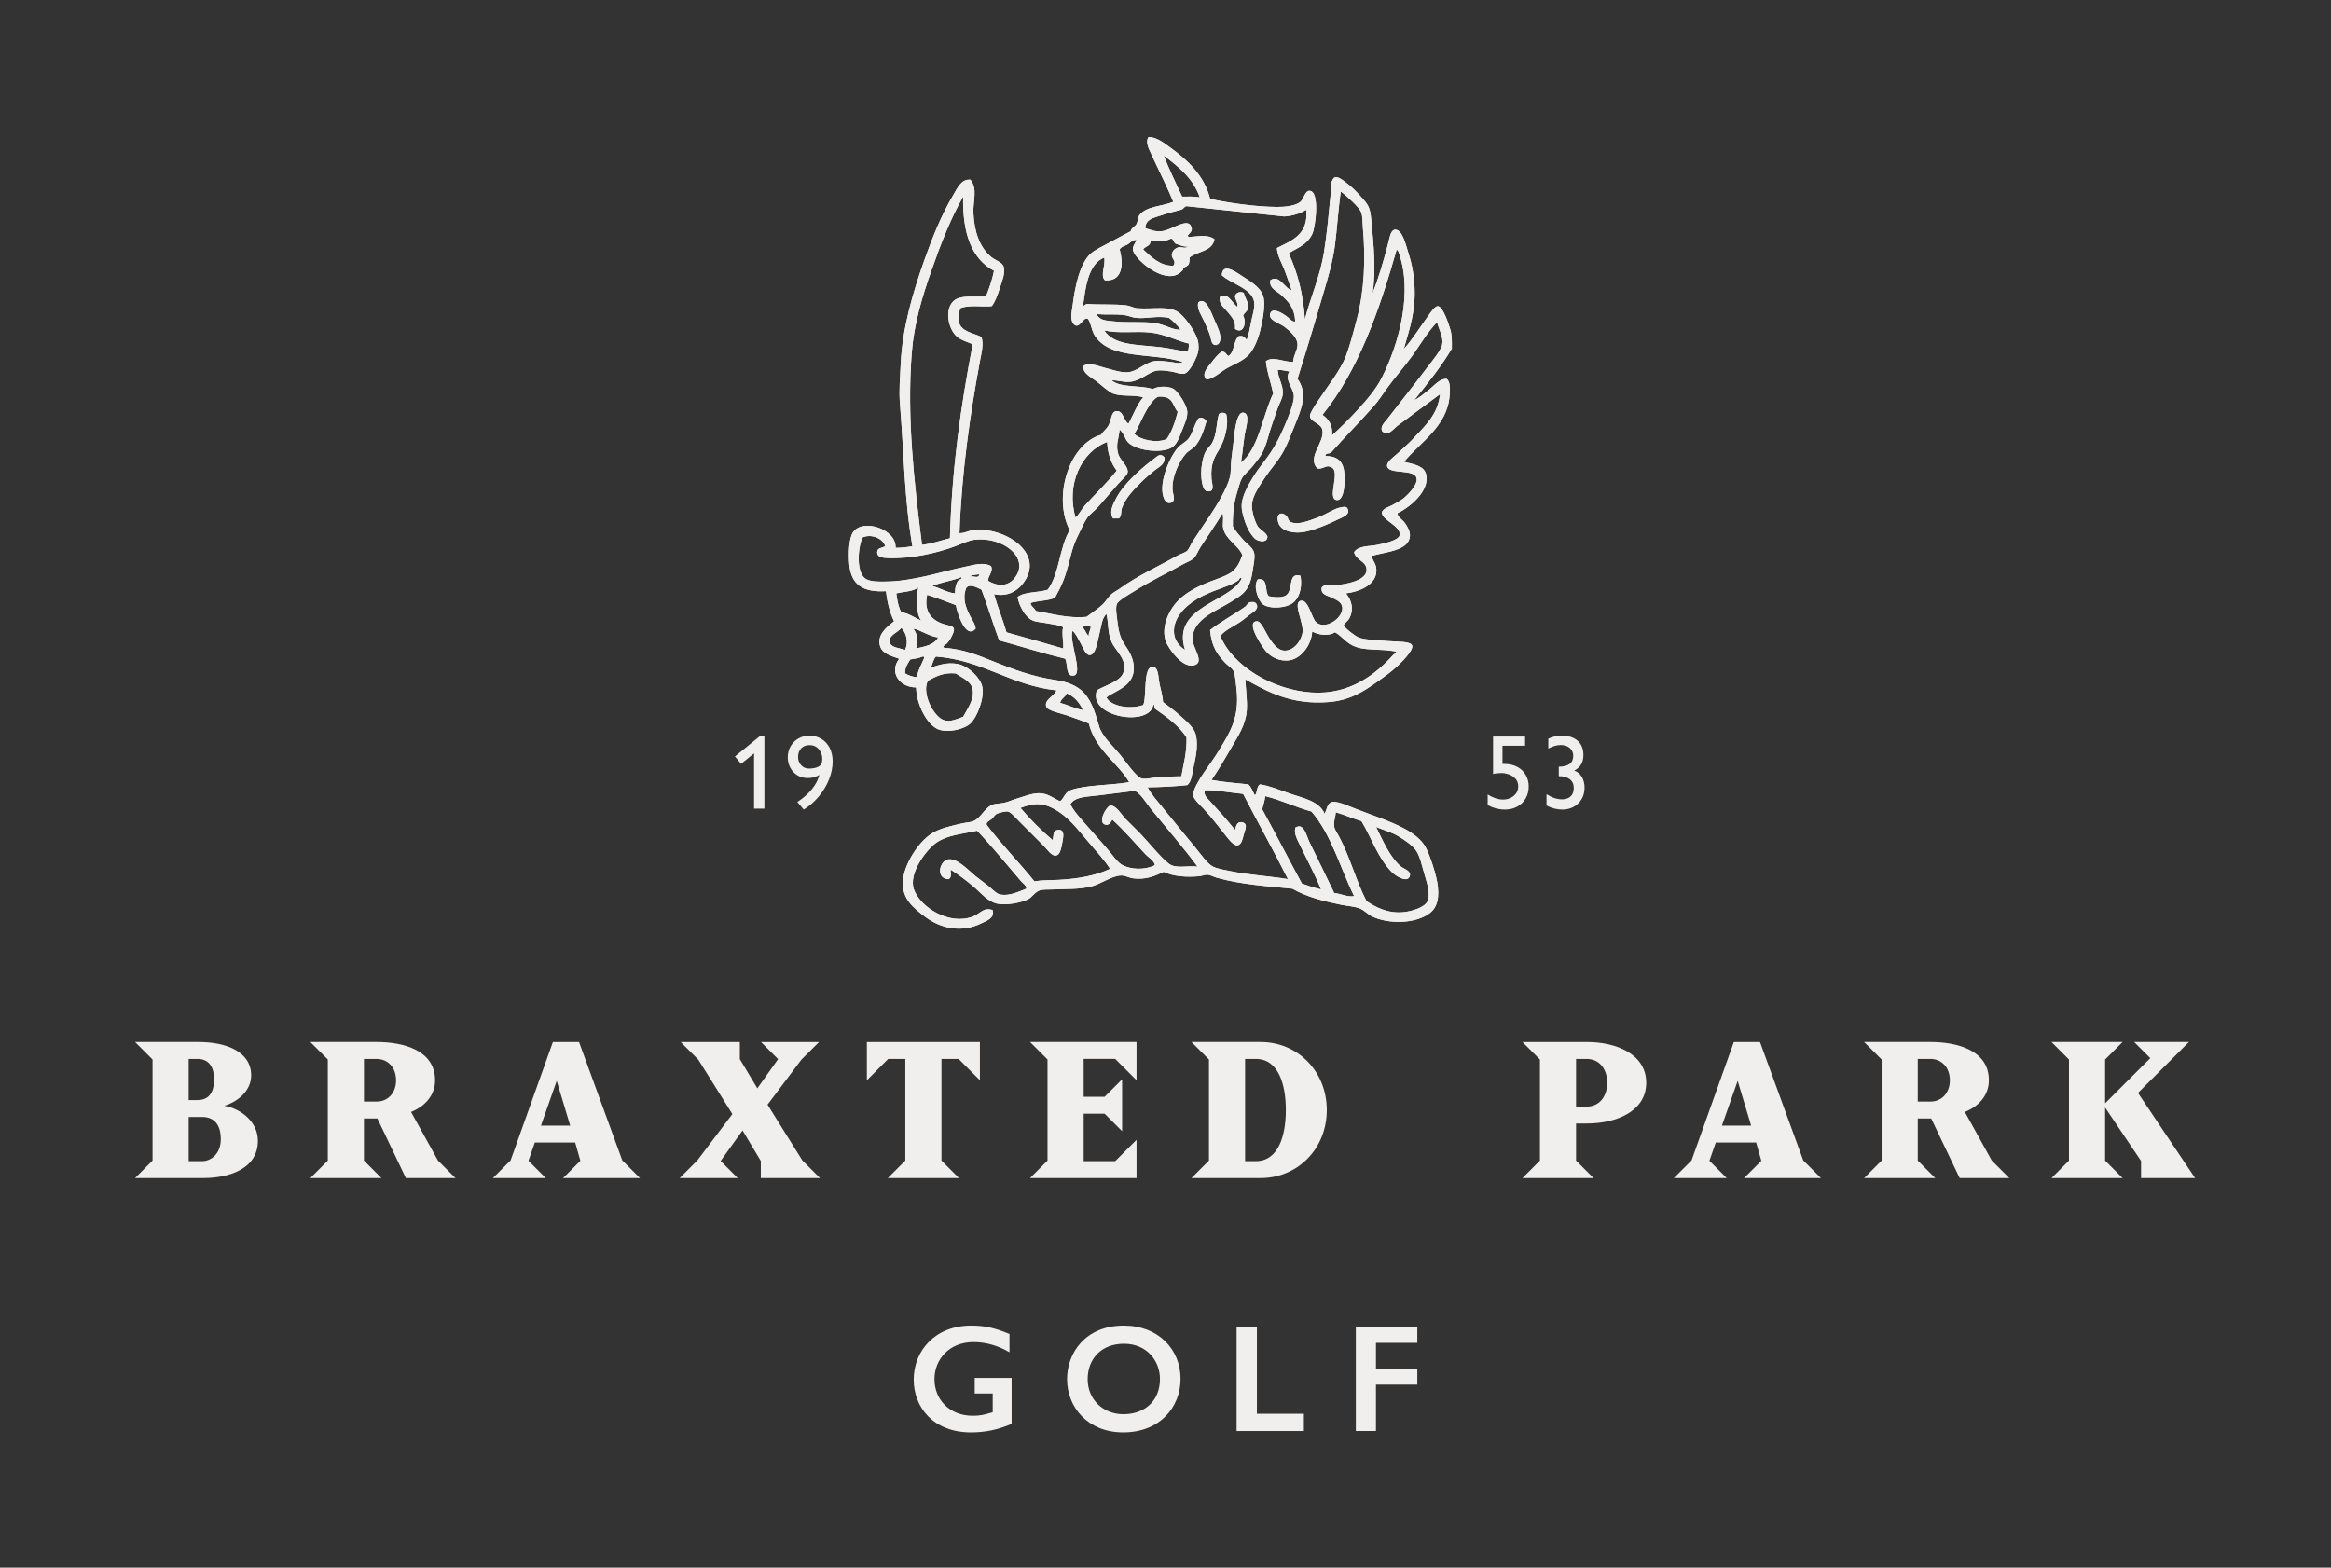 <?xml version="1.0" encoding="UTF-8"?>
<svg xmlns="http://www.w3.org/2000/svg" version="1.1" viewBox="0 0 218.329 146.857">
  <rect x="0" y="0" width="218.329" height="146.857" fill="#333333" stroke="none"/>
  <defs>
    <style>
      .cls-1 {
        fill-rule: evenodd;
      }

      .cls-1, .cls-2 {
        fill: #f1efed;
      }
    </style>
  </defs>
  <!-- Generator: Adobe Illustrator 28.7.7, SVG Export Plug-In . SVG Version: 1.2.0 Build 194)  -->
  <g>
    <g id="Layer_1">
      <g id="Layer_1-2" data-name="Layer_1">
        <g>
          <g>
            <path class="cls-2" d="M94.552,126.684c-1.086-.643-2.242-.957-3.372-.957-2.286,0-3.657,1.643-3.657,3.471,0,1.929,1.429,3.43,3.586,3.43.656,0,1.014-.072,1.872-.329v-1.758h-1.686v-1.457h3.457v4.301c-1.314.572-2.529.8-3.8.8-3.544,0-5.372-2.358-5.372-4.944,0-2.7,2.001-5.058,5.386-5.058,1.214,0,2.144.186,3.586.786v1.715Z"/>
            <path class="cls-2" d="M110.575,129.17c0,2.658-1.943,5.015-5.372,5.015-3.286,0-5.258-2.329-5.258-4.986,0-2.471,1.729-5.015,5.315-5.015,3.214,0,5.315,2.215,5.315,4.986h0ZM101.873,129.198c0,1.943,1.485,3.286,3.343,3.286,1.914,0,3.429-1.157,3.429-3.315,0-1.614-1.171-3.286-3.372-3.286-2.129,0-3.4,1.429-3.4,3.315h0Z"/>
            <path class="cls-2" d="M117.725,124.313v8.129h4.401v1.615h-6.301v-9.744h1.901,0Z"/>
            <path class="cls-2" d="M132.749,124.313v1.485h-3.872v2.429h3.872v1.485h-3.872v4.344h-1.887v-9.744h5.759Z"/>
          </g>
          <g>
            <path class="cls-1" d="M135.98,32.666c-1.036,1.74-2.286,3.266-3.51,4.818.482-.222.955-.645,1.445-1.032.453-.357.882-.954,1.583-.964.372.303.319,1.005.275,1.583-.219,2.886-2.808,4.398-4.267,6.194.893.224,1.87.359,2.065,1.17.387,1.609-1.656,3.169-2.684,3.648.02.365.455.573.688.895.243.334.509.79.482,1.239-.083,1.378-2.243,1.475-3.579,1.858.07.519.556.789.413,1.652-.183,1.104-1.592,1.718-2.822,1.858.533.665.783,1.518.275,2.409-.06.105-.483.491-.482.551.003.264,1.113,1.065,1.376,1.17.561.225,1.683.249,2.822.344.9.075,2.056,0,2.202.413.163.458-1.099,1.67-1.376,1.927-.672.623-1.294,1.041-1.858,1.445-1.346.964-2.631,1.775-4.611,1.927-3.492.269-5.697-.975-7.777-2.134.033.839.202,1.998.138,2.891-.099,1.386-.825,2.435-1.445,3.51-.632,1.096-1.238,2.123-1.858,3.028,1.076.208,2.284.285,3.441.413.295.255.422.679.619,1.032.248-.257.151-.859.482-1.032.879.133,1.775.506,2.684.826,1.343.473,2.823.706,3.373,1.927.229-.47.232-.983.688-1.101.499-.129,1.776.483,2.34.688.803.292,1.612.596,2.202.826,1.392.541,3.431,1.328,4.199,2.684.408.722,1.064,2.696,1.17,3.717.148,1.44-.22,2.208-1.033,2.684-1.439.844-3.674.793-5.093.138-.417-.192-.748-.584-1.17-.757-.506-.207-1.164-.228-1.721-.344-1.642-.341-3.226-.72-4.611-1.514-2.461-.249-4.865-.402-7.089-1.032-.27-.076-.59-.256-.826-.275-.269-.022-.534.112-.826.138-1.136.101-2.387.037-3.304-.413-.899.424-1.704.744-2.822.619-.405-.045-.779-.282-1.17-.275-.853.014-1.939.817-2.822,1.032-1.138.277-2.322.216-3.579.275-.384.018-.872-.01-1.17.069-.461.123-.774.655-1.101.826-.715.373-2.232.634-3.028.413-.882-.245-1.493-1.047-2.134-1.583-.68-.569-1.273-1.031-2.134-1.583-.043.23.174.726-.207.895-1.253-.061-.815-1.769,0-1.858.847-.093,1.755.924,2.547,1.583.306.254.775.574,1.17.895.446.362.772.757,1.17.826.836.145,1.687-.275,2.409-.551.021-.306-.309-.487-.482-.688-1.3-1.516-2.72-3.264-4.13-4.749-1.351.308-2.743.393-3.785,1.101-.911.619-2.682,2.858-2.134,4.405.579,1.633,3.255,3.387,5.506,2.547.718-.268.967-.9,1.858-.619.257.763-.613,1.031-1.032,1.239-1.855.923-3.81.505-5.3-.619-1.089-.822-2.165-1.701-2.065-3.304.101-1.614,1.45-3.676,2.684-4.474.78-.504,1.877-.73,2.891-.964.334-.077.751-.084,1.032-.207.726-.316.975-1.15,1.721-1.514.279-.136.764-.117,1.17-.207.38-.083.703-.246,1.032-.344.699-.208,1.526-.547,2.202-.551.813-.004,1.343.458,1.996.757.377-.294.445-.838.964-1.032,1.358-.509,3.853-.463,5.506-.757-1.041-1.781-3.185-3.055-3.785-5.506-.445-.182-1.218-.473-2.065-.757-.592-.199-1.818-.435-1.927-.826-.19-.678.783-.961.963-1.514-4.34-.478-6.824-2.811-11.287-3.166-.259.246-.305.705-.482,1.032.657-.192,1.445-.521,2.478-.344,1.082.185,2.187,1.355,2.34,2.134.226,1.148-.523,2.904-1.101,3.441-.619.576-2.158.908-3.028.551-1.042-.428-2.023-2.288-2.065-3.923-1.51.009-2.579-1.388-1.583-2.684-.773-.269-1.571-.474-1.789-1.17-.331-1.052.6-1.795,1.308-2.34-.393-.8-.64-1.746-.757-2.822-2.139.119-3.277-.579-3.441-2.547-.081-.978-.038-2.383.344-2.959.905-1.367,4.1-.296,3.992,1.445.583.009,1.076-.072,1.583-.138-.76-4.292-.797-8.795-1.17-13.352-.104-1.277.012-2.436.069-3.717.148-3.36,1.145-6.716,2.202-9.704.785-2.218,1.622-4.297,2.753-6.194.362-.607.738-1.48,1.583-1.376.693.885.216,1.965.275,3.166.081,1.632.537,3.118,1.652,4.061.391.331,1.014.476,1.17.895.207.557-.17,1.456-.344,1.996-.205.636-.423,1.281-.757,1.721-.844.105-2.196-.152-2.96.207-.133.417-.209.891-.138,1.239.197.958,1.377,1.067,2.134,1.445.215.709-.009,1.507-.138,2.202-.912,4.916-1.725,10.421-1.927,16.174.42.027.826-.219,1.239-.275,2.868-.39,6.946,2.123,4.68,5.024-.516.661-1.421,1.242-2.684.964.345,1.238.817,2.349,1.17,3.579,1.771.501,3.552.991,5.3,1.514.087-.53-.157-1.35,0-1.996-.42-.239-.902-.244-1.376-.344-.465-.098-1.054-.119-1.445-.275-.721-.287-1.274-1.339-1.445-2.202.646-.525,1.943-.398,2.822-.688,1.101-1.446,1.096-3.997,2.065-5.575-1.601-3.123-.069-8.107,2.959-8.947.133-.297.458-.469.688-.895.277-.512.228-1.235.688-1.308.691-.109.677.87,1.17,1.17.456-.829.787-1.783,1.377-2.478-.982-.26-1.977-.029-2.822-.344-.411-.153-1.163-.853-1.583-1.17-.495-.374-1.349-.773-1.17-1.445.636-.319,1.341.048,1.996.206.673.163,1.439.463,2.134.413.861-.062,1.497-.823,2.409-1.032.414-.095,1.106.009,1.652.069.327.036.733.196,1.101,0-2.94-.926-6.758-.154-8.259-2.478-.307-.476-.416-1.468-.688-1.583-.376-.158-.755,1.01-1.239.551-.439-.426-.211-1.196-.138-1.79.204-1.654.644-3.868,1.652-4.818.442-.416,1.296-.784,1.858-1.101.653-.368,1.286-.678,1.927-1.032.061-.324.404-.412.551-.688.133-.251.08-.573.275-.826.648-.841,2.079-.795,3.166-1.239-.614-1.484-1.368-2.952-2.065-4.474-.212-.463-.565-1.07-.275-1.583.755-.051,1.523.588,2.134,1.032,1.557,1.133,3.12,2.585,3.648,4.749,1.662.372,4.276.746,6.263.757.778.004,1.727-.093,2.202-.482.306-.25.419-1.02.826-1.032,1.024-.031.586,3.444.275,4.061-.527,1.046-1.362,1.254-2.203,1.79.805,1.765,1.367,3.772,1.514,6.194.487-1.94,1.432-4.033,1.79-6.263.276-1.726.444-3.555.619-5.368.052-.533-.087-1.224.344-1.652.366-.133.742.199,1.033.413.667.492,1.043.893,1.652,1.583.658.745.697,1.008.826,2.409.173,1.881.422,4.396.069,6.47.542-1.408.989-2.862,1.445-4.611.139-.532.241-1.306.619-1.376.727-.135,1.069,1.465,1.308,2.202.309.955.47,1.795.551,2.891.183,2.483-.493,4.294-.963,5.988-.013.056-.069.069-.069.138.822-.892,1.515-2.026,2.34-3.166.225-.312.604-.902.895-.895.471.012,1.017,1.69,1.17,2.202.149.498.148,1.056.138,1.789v-.005ZM110.721,18.419c.57.003,1.177-.029,1.652.069-.621-1.81-2.002-2.861-3.372-3.923.512,1.346,1.137,2.58,1.721,3.854h0ZM125.037,22.962c-.201,1.51-.623,2.935-1.032,4.336-.815,2.787-1.605,5.428-2.478,8.19,1.024,1.425.332,2.882-.275,4.405-.363.909-.729,1.867-1.17,2.615-.438.744-1.084,1.444-1.583,2.202-.537.817-1.175,1.69-1.239,2.547-.042.565.253,1.586.551,2.065.167.269.961.685.895,1.032-.098.514-.758.353-1.032.206-.289-.154-.629-.721-.688-.826-.253-.446-.717-1.647-.688-2.409.031-.847.586-1.845,1.101-2.684.485-.79,1.117-1.508,1.583-2.202.457-.682.949-1.615,1.308-2.478.294-.709.933-2.154.895-2.891-.038-.731-.924-1.504-.413-2.271-.376-.037-.661-.165-1.101-.138.059.85.517,1.39.482,2.202-.02.454-.307.894-.482,1.376-.167.461-.332.96-.482,1.376-.345.957-.548,2.045-.964,2.822-.215.402-.602.869-.895,1.239-.33.417-.795.73-1.032,1.17-.166.309-.287.828-.413,1.239-.324,1.055-.433,2.026-.413,3.235.325.526.598.823.963,1.239.345.393.916.729,1.033,1.239.099.433-.054,1.078-.138,1.652-.278,1.898-.856,2.208-2.202,3.028-1.263.77-3.286,1.513-3.441,3.235-.083.913,1.256,2.336.138,2.615-1.15.287-2.437-1.712-2.615-2.202-.479-1.321.23-2.762.826-3.51.925-1.161,2.422-1.82,3.854-2.34,1.452-.527,1.934-.77,2.478-2.271-.388-.937-1.527-1.416-1.789-2.478-.112-.452.067-.863-.069-1.445-.72,1.19-1.373,2.098-2.065,3.166-.233.36-.382.838-.688,1.101-.208.179-.593.314-.895.482-1.682.936-3.033,1.548-4.612,2.547-.519.328-1.532.873-1.652,1.239-.134.41.012,1.144.069,1.652.116,1.047.324,1.587.688,2.134.433.649.946,1.449.826,2.478-.132,1.139-1.153,1.64-1.927,2.065-.209.115-.469.219-.619.413.493.864,2.312,1.097,3.441.688.357-.667-.047-3.624.895-3.579.55.026.514.984.619,1.514.145.731.306,1.158.344,1.79.528.385,1.112.823,1.721,1.376.535.486,1.241,1.064,1.377,1.79.211,1.129-.1,2.22-.275,3.097-.106.53-.171,1.197-.551,1.514-1.183.125-2.425.191-3.717.206.338.662.883,1.242,1.377,1.858,1.049,1.309,1.984,2.434,3.097,3.785.474.576,1.115,1.515,1.652,1.789.388.199,1.057.304,1.583.413,1.807.373,3.578.456,5.437.757-1.357-2.704-2.818-5.303-4.199-7.984-1.151-.113-2.519-.369-3.579-.344-.167.441.237.764.482,1.032.818.899,1.617,1.781,2.34,2.684.096-.404.228-.87.757-.688.419.145.221.576.069,1.101-.138.475-.21.991-.619,1.032-.393.04-.937-.744-1.17-1.032-.778-.963-1.17-1.52-1.996-2.409-.297-.319-.93-.893-.963-1.239-.052-.53.719-1.706.963-2.065.495-.726.996-1.393,1.445-2.134,1.036-1.707,1.959-3.096,1.652-5.781-.066-.577-.112-1.287-.275-1.652-.14-.311-.531-.518-.757-.757-.823-.871-1.287-1.526-1.445-3.097.966-.768,2.236-1.44,3.303-2.202.129-.092.233-.377.482-.413.316-.045.548.006.619.344.084.399-.541.709-.688.826-.358.284-.659.531-.895.688-.738.493-1.392.739-1.858,1.308,1.136,2.801,4.873,5.054,8.534,5.3,3.659.245,6.094-1.783,7.708-3.579-.004.004.407-.173.137-.275-1.442-.272-2.915-.011-3.992-.551-.703-.353-1.041-.908-1.652-1.239-.601.395-1.555.251-2.133-.069-.083,1.343-1.084,2.511-2.065,2.684-.993.175-1.743-.315-2.134-.688-.388-.372-2.13-2.949-.963-2.959.383-.003.822,1.088,1.101,1.514.299.457.777,1.205,1.445,1.239.932.048,1.664-1.026,1.721-1.79.07-.955-1.028-2.873-.069-2.891.599-.011.955,1.658,1.308,1.996.854.818,2.589-.374,2.478-1.376-.057-.513-.58-.697-.964-.895-.406-.209-1.095-.269-.963-.964.283-.351.787-.173,1.239-.207,1.128-.085,2.965-.456,2.96-1.445-.005-.823-.987-.858-1.17-1.652.443-.639,1.43-.52,2.202-.688.541-.118,1.96-.396,2.065-.895.18-.855-1.716-1.444-1.652-2.134.032-.353.689-.539.963-.688.359-.195.857-.479,1.033-.619.348-.278,1.402-1.288,1.239-1.927-.224-.878-2.614-.3-2.753-1.101-.074-.426.732-.952,1.101-1.308.484-.466.906-.809,1.239-1.17,1.177-1.275,2.413-2.333,2.615-4.267-1.275.932-2.704,2.003-3.992,2.96-.351.261-.901,1.072-1.445.482-.171-.44.246-.797.482-1.101,1.284-1.658,2.519-3.202,3.785-4.887.372-.495,1.284-1.565,1.376-2.134.116-.715-.309-1.355-.482-2.065-.923.942-1.567,2.095-2.34,3.166-.764,1.058-1.653,2.037-2.409,3.097-.397.556-.73,1.085-1.17,1.583-1.32,1.495-2.692,2.866-3.992,4.336-.119.179-.568.028-.551.344,1.151.045,1.685.464,1.79,1.721.061.727-.02,2.555-.757,2.409-.921-.182.494-2.811-.551-3.097-.409-.223-.71.252-1.239.138-.995-1.044.686-2.418.482-3.579-.118-.67-1.1-.736-1.17-1.308-.031-.252.4-.901.757-1.445.911-1.389,2.107-2.858,2.615-4.198.367-.969.699-2.239,1.032-3.51.685-2.61.822-5.569.551-8.534-.038-.412-.02-1.029-.138-1.376-.173-.512-1.413-1.601-1.927-1.996-.248,1.671-.344,3.472-.551,5.024h0ZM87.252,25.302c-.867,2.471-1.642,4.997-1.858,7.777-.468,6.009.227,12.107.964,17.964.973-.106,1.746-.41,2.615-.619.18-6.588,1.037-12.498,2.134-18.17-.466-.215-1.062-.368-1.445-.688-.897-.751-1.189-2.617-.344-3.373.64-.572,1.781-.351,3.028-.413.3-.755.58-1.531.757-2.409-2.144-1.137-2.963-3.599-2.891-6.951-1.136,1.989-2.05,4.29-2.959,6.883h0ZM111.135,19.314c-.25.048-.288.309-.551.344-.595.145-1.292.337-1.927.551-.596.2-1.389.337-1.377,1.17.447.122.862.362,1.583.275.93-.112,2.536-1.435,2.753-.275.089.476-.588.614-.275.826.901-.059,1.802-.267,2.409.207-.193,1.161-1.6,1.108-2.34,1.721.021.251-.011.448-.069.619-.134.209-.351.237-.482.344-.067.055-.012.151-.069.206-.222.217-.345.364-.688.482-1.542.527-3.958-1.669-3.992-2.409-.016-.352.229-.592.344-.895-.374-.049-.589.274-.826.413-.265.155-.608.186-.757.482.371,1.381.286,3.001-1.376,2.891-.478-.487.078-1.333-.069-2.134-1.543.614-1.77,2.91-1.996,4.611.054-.152.241-.172.344-.275,1.186.111,2.466-.002,3.717.138.334.037.695.25,1.032.275,1.54.114,3.076-.298,3.992.482.668.569,1.606,1.938,1.721,2.753.025.175.041.474,0,.757-.081.561-.8,2.018-1.308,2.134-.365.083-.875-.162-1.239-.207-.422-.052-.915-.156-1.377-.069-.718.135-1.466.92-2.409,1.032-.64.076-1.048-.128-1.79-.138.823.737,2.688.433,3.854.826.459-.28,1.355-.286,1.858-.069.516.222,1.326,1.594,1.376,2.134.054.571-.259,1.218-.482,1.79-.221.566-.423,1.17-.826,1.514-.843.719-3.377.439-4.199-.344-.334-.319-.371-.842-.826-1.239-.087.925-.389,1.41-.138,2.271.182.625.939,1.132.895,1.721-.02.274-.569.736-.895,1.101-.763.854-1.167,1.356-1.858,2.134-.339.381-.798.71-1.032,1.032-.284.391-.555,1.053-.826,1.583-.534,1.046-.673,1.803-.964,2.891-.325,1.217-.635,1.944-1.239,3.028-.626.292-1.568.267-2.271.482-.081.221.371.499.482.757,1.53.26,2.994.713,4.749.551.57-.438,1.066-.748,1.514-1.17.296-.279.49-.676.826-.963.223-.191.558-.356.826-.551,1.602-1.165,3.597-2.061,5.3-3.028.323-.183.768-.297.963-.482.158-.149.323-.578.482-.826.545-.853,1.121-1.685,1.652-2.478.626-.935,1.6-2.53,1.858-3.579.131-.531.072-1.097.138-1.652.063-.53.134-1.097.206-1.652.066-.506.212-2.806.895-2.753.747.058.221,1.562.138,2.134-.141.972-.224,1.98-.344,2.547,1.65-1.241,2.013-4.365,3.028-6.47-.213-1.026-.567-1.911-.688-3.028.648-.499,1.713.095,2.547.069.073-.769.461-1.129.413-1.721-.047-.585-.727-1.202-1.239-1.583-.468-.348-1.532-.599-1.308-1.239.218-.621,1.162.02,1.445.207.34.224.595.619.895.551-.068-1.288-.623-1.839-1.308-2.478-.381-.355-1.145-.61-1.033-1.376.849-.637,1.396.859,1.996.895-.239-.674-.44-1.294-.688-1.927-.241-.615-.626-1.24-.688-1.996,1.4-.711,2.969-1.253,2.753-3.579-.633.351-1.242.564-2.065.619l-9.154-.964h.004ZM110.102,22.824c-.174-.124-.174-.423-.413-.482-.523.299-1.197.252-1.927.207.026.531-.509.501-.688.826.733.672,1.589,1.57,2.822,1.514.333-.437-.176-.631-.138-1.032.034-.354.297-.597.619-.688.274-.077.632.166.895-.069-.511.029-.794-.169-1.17-.275h0ZM123.867,38.861c.547.393.972.91.895,1.927.782-.717,1.631-1.546,2.478-2.478.784-.864,1.638-1.837,2.203-2.96,1.555-3.092,2.973-7.999,1.514-11.838-.042-.004-.081-.01-.069-.069-.004-.042-.01-.081-.069-.069-1.66,5.819-3.606,11.352-6.951,15.486h0ZM104.458,30.12c1.07.121,2.503-.013,3.648.138,1.054.138,1.707.689,2.478.619-.328-.407-.677-.791-1.101-1.101-1.103-.226-2.105.106-3.097,0-.385-.041-.776-.235-1.17-.275-.769-.079-1.563-.005-2.409-.069-.042.004-.081.01-.069.069.357.559.855.521,1.721.619h-.001ZM108.725,32.529c.936.11,1.803.349,2.547.413.034-.241.103-.448.069-.757-1.089-.241-2.193-.878-3.579-1.032-1.379-.153-3.045.119-4.336-.207.876,1.431,3.147,1.329,5.3,1.583h0ZM109.345,37.278c-.291-.129-.803-.172-.964-.069-.929.597-1.649,2.684-2.134,3.441.587.572,2.085.899,3.028.482.495-.698.787-1.599,1.033-2.547-.394-.498-.426-1.069-.964-1.308h0ZM100.742,48.496c.362-.352.558-.8.895-1.17.998-1.098,2.046-2.097,2.959-3.235-.51-.683-.851-1.535-.895-2.684-2.394.871-3.885,3.984-2.959,7.089ZM80.782,50.354c-.46,1.027-.576,3.289.275,3.854.464.308,1.283.276,1.79.275,2.671-.006,5.296-.931,7.502-1.377.813-.164,1.748-.495,2.478-.069.23.521-.283.852-.275,1.376,1.011.592,1.938.494,2.547-.344,1.337-1.84-1.17-3.803-3.785-3.51-.616.069-1.247.392-1.858.619-1.729.643-4.113,1.186-6.332,1.101-.517-.02-.983-.114-.964-.551.018-.411.413-.384.757-.551-.194-.721-1.287-1.21-2.134-.826v.003ZM90.831,54.002c.432-.065.827.241.895-.206-.313.054-.696.038-.895.206ZM89.729,54.415c.079-.116.538-.24.275-.344-.818.352-1.88.46-2.684.826.721.179,1.492.659,2.134.688-.015-.456.073-.873.275-1.17ZM116.021,54.346c-.418.304-.9.492-1.445.688-.666.239-1.333.493-1.996.826-1.27.637-2.484,1.719-2.615,3.028-.103,1.027.516,1.688,1.032,1.996-1.311-4.088,4.185-4.425,5.3-6.676-.13-.251-.25.119-.275.138h0ZM90.487,55.103c-.381,1.024.019,1.888.344,2.547.211.427.516.801.551,1.239-.91,1.059-1.698-1.383-1.858-2.202-.886-.33-1.751-.68-2.684-.964-.324,1.516.366,2.305,1.376,2.684.732.275,1.395.143,1.032.964-.191.432-.292.611-.551.895-.111.121-.524.289-.275.413,1.943.162,3.224.73,4.68,1.308,1.829.726,3.572,1.394,5.781,1.721,1.054.156,2.006.523,2.615,1.17.872.926,1.131,2.16,1.514,3.373.002.007.05.097.069.138.37.787,1.161,1.503,1.858,2.34.374.449,1.47,2.072,1.996,2.202.417.103,1.11-.111,1.652-.138.772-.039,1.469-.058,2.065-.069.201-1.176.524-2.229.482-3.648-.744-1.137-1.855-1.908-2.96-2.684-.063-.121-.024-.343-.138-.413-.286,2.191-6.194,1.202-5.3-1.308.754-.466,2.191-.814,2.478-1.652.421-1.23-.727-2.017-1.101-2.891-.391-.913-.252-1.688-.482-2.615-.455.436-.471,1.158-.688,1.996-.143.551-.316,1.872-.895,1.858-.367-.009-.637-.762-.826-1.101-.283-.507-.437-.865-.757-1.17-.398.882,1.065,4.107.069,4.198-.742.068-.502-1.017-.757-1.583-2.126-.512-4.122-1.154-6.194-1.721-.578-1.556-1.062-3.205-1.652-4.749-.317-.151-1.143-.627-1.445-.138h.001ZM83.948,55.585c.087.67.204,1.31.482,1.79.581.016,1.269.52,1.858.757-.54-.67-.432-2.305-.275-3.097-.491.381-1.352.392-2.065.551h0ZM101.43,58.82c.235.201.288.584.551.757-.079-.354.373-.835.069-.963-.081.194-.628-.077-.619.206h0ZM83.329,60.128c.077.536.833.552,1.445.757.341-.757.118-1.584-.344-2.065-.361.461-1.193.67-1.101,1.308ZM85.806,60.747c.85-.182,1.714-.35,2.065-1.032-.899-.111-1.666-.719-2.34-.826.421.486.408,1.065.275,1.858ZM86.563,61.642c-.008-.084-.021-.163-.138-.138-.333.149-.751.213-1.17.275-.212.385-.505.688-.482,1.308.316.166.642.322,1.101.344.131-.694.447-1.205.688-1.789h0ZM91.106,64.601c-.137-.812-.999-1.091-1.583-1.514-1.212-.11-1.896.307-2.615.688-.624,1.183.585,3.482,1.583,3.717.563.132,1.087-.107,1.721-.344.377-.717,1.055-1.593.895-2.546h0ZM99.916,64.945c-.132.373-.53.48-.619.895.735.206,1.353.528,2.134.688-.318-.714-.792-1.272-1.514-1.583h0ZM107.83,75.82c-.382-.467-1.17-1.785-1.652-1.721-.91.122-2.125.256-3.304.413-.987.131-2.195.098-2.615.826.242.519.673,1.019,1.101,1.514.835.966,1.648,1.842,2.478,2.822.431.509.855,1.145,1.308,1.376.811.414,2.06.475,3.028,0-.086-.458-.583-.698-.895-1.032-1.027-1.101-2.023-2.265-3.097-3.235-.174.339-.365.534-.619.482-.832-.172.083-1.738.413-1.79.54-.085,1.048.826,1.445,1.239.452.47.975.953,1.377,1.376,1.003,1.057,1.819,2.13,2.684,2.822.629.503,1.803.146,2.684.275-1.198-1.635-2.906-3.62-4.336-5.368h0ZM122.835,76.026c-1.509-.419-2.792-1.063-4.336-1.445-.035.47-.194.815-.275,1.239,1.26,2.296,2.465,4.646,3.717,6.951.569.211,1.161.399,1.79.551-.598-1.468-1.353-2.866-1.996-4.198-.224-.465-.549-1.02-.413-1.583.794-.537,1.043.76,1.308,1.308.774,1.603,1.722,3.501,2.34,4.818.626.04,1.283.414,1.858.275-1.311-2.658-2.141-5.797-3.992-7.915h0ZM101.98,78.917c-1.061-1.233-1.879-2.404-3.304-3.166-1.152-.617-1.927-.487-3.097-.069.923,1.095,1.933,2.105,3.028,3.028.104-.603.016-.911.482-.964.661-.075.513.63.413,1.17-.115.619-.227,1.189-.619,1.239-.389.049-.866-.659-1.17-.964l-2.134-2.134c-.363-.363-.901-.983-1.17-1.032-.192-.035-.789.093-1.032.207-.194.091-.312.322-.482.482-.198.186-.54.27-.482.551,1.396,1.862,3.023,3.493,4.474,5.3.746-.127,1.523-.098,2.271-.138,1.858-.098,3.485-.403,4.818-1.032-.476-.753-1.243-1.603-1.996-2.478h0ZM131.232,81.188c.23.191.917.383.826.826-.164.796-1.343.03-1.652-.275-1.346-1.33-1.968-3.307-2.891-4.818-.835-.243-1.561-.595-2.409-.826-.004.449-.226.86-.138,1.376.038.218.255.536.413.826,1.056,1.939,1.65,4.292,2.615,6.126.808.529,1.94,1.173,3.441,1.032.808-.076,2.009-.447,2.271-1.032.291-.651-.047-1.7-.275-2.478-.243-.828-.426-1.676-.757-2.202-.338-.538-1.112-1.043-1.652-1.376-.662-.408-1.461-.618-2.133-.895.614,1.252,1.303,2.858,2.34,3.717h0Z"/>
            <path class="cls-1" d="M113.062,35.557c-.002-.067-.084-.053-.138-.069-.353-.552.203-1.08.482-1.445.314-.411.658-.869,1.032-1.101.367-.022.401.287.619.413.587-.354.458-1.423.964-1.858.471-.104.574.16.757.344.204-.546.29-1.109.413-1.721.116-.579.372-1.292.275-1.858-.213-1.24-2.228-1.716-3.028-2.478.072-1.262,1.387-.254,1.996.138.777.499,1.745,1.069,1.927,1.996.156.792-.114,2.182-.344,3.097-.202.805-.592,1.762-1.101,2.271-.554.554-1.326.836-1.927,1.17-.676.375-1.183.93-1.927,1.101Z"/>
            <path class="cls-1" d="M116.503,27.436c.06.436.472.907.413,1.376-.042.334-.346.447-.482.757.356.622.039,1.809-.757,1.239.073-.705-.255-1.05-.688-1.583-.372-.459-.801-.677-.757-1.376.751-.573,1.175.552,1.652.895.148-.312-.216-.637-.206-1.032.088-.29.476-.453.826-.275h0Z"/>
            <path class="cls-1" d="M114.094,32.253c-.084-.053-.117.067-.138.069-.505.048-.47-.413-.619-.895-.12-.389-.308-.789-.413-1.032-.374-.867-.859-1.438-.688-2.065.712-.572,1.195.939,1.514,1.652.36.805.84,1.73.344,2.271Z"/>
            <path class="cls-1" d="M114.851,38.792c.264.989-.134,2.411-.619,3.235-.441.748-.871,1.359-.757,2.822.037.481.37,1.283-.413,1.17-.442-.064-.554-1.134-.551-1.721.003-.597.138-1.458.413-1.996.159-.31.46-.523.619-.826.432-.821.352-1.658.619-2.684.181-.167.507-.167.688,0h0Z"/>
            <path class="cls-1" d="M112.993,39.48c-.223.795-.491,1.598-.963,2.202-.272.349-.696.525-.964.826-.599.673-1.342,2.146-1.239,3.441.025.315.388,1.105-.275,1.17-.441.043-.671-.606-.688-1.239-.034-1.245.684-3.032,1.445-3.923.341-.4.731-.496,1.032-.895.368-.486.499-1.208.826-1.721.149-.409.757-.143.826.138h0Z"/>
            <path class="cls-1" d="M109.07,42.852c.093.648-.602.937-.964,1.239-.396.331-.815.678-1.17,1.032-.683.683-1.519,1.511-1.858,2.478-.11.315.014.687-.275.964h-.551c-.392-.588-.009-1.316.275-1.858.802-1.527,2.492-2.93,3.717-3.854.187-.141.477-.419.826,0h0Z"/>
            <path class="cls-1" d="M125.588,47.532c.225-.03.637-.207.688.344.038.402-.658.64-.895.757-.891.441-2.515,1.149-3.51,1.239-.998.09-1.923-.209-2.133-.895-.293-.952.41-1.099.826-.551.109.143.08.357.344.482.637.301,1.653-.108,2.478-.413.828-.306,1.633-.887,2.202-.964h0Z"/>
            <path class="cls-1" d="M121.802,53.933c.162.854.025,1.88-.619,2.478-.611.567-2.222.682-2.891.207-.398-.283-.971-1.677-.482-2.34,1.057-.185.587,1.157,1.033,1.583.621.111,1.239.14,1.583-.069.773-.468.136-2.211,1.376-1.858h0Z"/>
            <path class="cls-1" d="M135.98,32.666c-1.036,1.74-2.286,3.266-3.51,4.818.482-.222.955-.645,1.445-1.032.453-.357.882-.954,1.583-.964.372.303.319,1.005.275,1.583-.219,2.886-2.808,4.398-4.267,6.194.893.224,1.87.359,2.065,1.17.387,1.609-1.656,3.169-2.684,3.648.02.365.455.573.688.895.243.334.509.79.482,1.239-.083,1.378-2.243,1.475-3.579,1.858.07.519.556.789.413,1.652-.183,1.104-1.592,1.718-2.822,1.858.533.665.783,1.518.275,2.409-.06.105-.483.491-.482.551.003.264,1.113,1.065,1.376,1.17.561.225,1.683.249,2.822.344.9.075,2.056,0,2.202.413.163.458-1.099,1.67-1.376,1.927-.672.623-1.294,1.041-1.858,1.445-1.346.964-2.631,1.775-4.611,1.927-3.492.269-5.697-.975-7.777-2.134.033.839.202,1.998.138,2.891-.099,1.386-.825,2.435-1.445,3.51-.632,1.096-1.238,2.123-1.858,3.028,1.076.208,2.284.285,3.441.413.295.255.422.679.619,1.032.248-.257.151-.859.482-1.032.879.133,1.775.506,2.684.826,1.343.473,2.823.706,3.373,1.927.229-.47.232-.983.688-1.101.499-.129,1.776.483,2.34.688.803.292,1.612.596,2.202.826,1.392.541,3.431,1.328,4.199,2.684.408.722,1.064,2.696,1.17,3.717.148,1.44-.22,2.208-1.033,2.684-1.439.844-3.674.793-5.093.138-.417-.192-.748-.584-1.17-.757-.506-.207-1.164-.228-1.721-.344-1.642-.341-3.226-.72-4.611-1.514-2.461-.249-4.865-.402-7.089-1.032-.27-.076-.59-.256-.826-.275-.269-.022-.534.112-.826.138-1.136.101-2.387.037-3.304-.413-.899.424-1.704.744-2.822.619-.405-.045-.779-.282-1.17-.275-.853.014-1.939.817-2.822,1.032-1.138.277-2.322.216-3.579.275-.384.018-.872-.01-1.17.069-.461.123-.774.655-1.101.826-.715.373-2.232.634-3.028.413-.882-.245-1.493-1.047-2.134-1.583-.68-.569-1.273-1.031-2.134-1.583-.043.23.174.726-.207.895-1.253-.061-.815-1.769,0-1.858.847-.093,1.755.924,2.547,1.583.306.254.775.574,1.17.895.446.362.772.757,1.17.826.836.145,1.687-.275,2.409-.551.021-.306-.309-.487-.482-.688-1.3-1.516-2.72-3.264-4.13-4.749-1.351.308-2.743.393-3.785,1.101-.911.619-2.682,2.858-2.134,4.405.579,1.633,3.255,3.387,5.506,2.547.718-.268.967-.9,1.858-.619.257.763-.613,1.031-1.032,1.239-1.855.923-3.81.505-5.3-.619-1.089-.822-2.165-1.701-2.065-3.304.101-1.614,1.45-3.676,2.684-4.474.78-.504,1.877-.73,2.891-.964.334-.077.751-.084,1.032-.207.726-.316.975-1.15,1.721-1.514.279-.136.764-.117,1.17-.207.38-.083.703-.246,1.032-.344.699-.208,1.526-.547,2.202-.551.813-.004,1.343.458,1.996.757.377-.294.445-.838.964-1.032,1.358-.509,3.853-.463,5.506-.757-1.041-1.781-3.185-3.055-3.785-5.506-.445-.182-1.218-.473-2.065-.757-.592-.199-1.818-.435-1.927-.826-.19-.678.783-.961.963-1.514-4.34-.478-6.824-2.811-11.287-3.166-.259.246-.305.705-.482,1.032.657-.192,1.445-.521,2.478-.344,1.082.185,2.187,1.355,2.34,2.134.226,1.148-.523,2.904-1.101,3.441-.619.576-2.158.908-3.028.551-1.042-.428-2.023-2.288-2.065-3.923-1.51.009-2.579-1.388-1.583-2.684-.773-.269-1.571-.474-1.789-1.17-.331-1.052.6-1.795,1.308-2.34-.393-.8-.64-1.746-.757-2.822-2.139.119-3.277-.579-3.441-2.547-.081-.978-.038-2.383.344-2.959.905-1.367,4.1-.296,3.992,1.445.583.009,1.076-.072,1.583-.138-.76-4.292-.797-8.795-1.17-13.352-.104-1.277.012-2.436.069-3.717.148-3.36,1.145-6.716,2.202-9.704.785-2.218,1.622-4.297,2.753-6.194.362-.607.738-1.48,1.583-1.376.693.885.216,1.965.275,3.166.081,1.632.537,3.118,1.652,4.061.391.331,1.014.476,1.17.895.207.557-.17,1.456-.344,1.996-.205.636-.423,1.281-.757,1.721-.844.105-2.196-.152-2.96.207-.133.417-.209.891-.138,1.239.197.958,1.377,1.067,2.134,1.445.215.709-.009,1.507-.138,2.202-.912,4.916-1.725,10.421-1.927,16.174.42.027.826-.219,1.239-.275,2.868-.39,6.946,2.123,4.68,5.024-.516.661-1.421,1.242-2.684.964.345,1.238.817,2.349,1.17,3.579,1.771.501,3.552.991,5.3,1.514.087-.53-.157-1.35,0-1.996-.42-.239-.902-.244-1.376-.344-.465-.098-1.054-.119-1.445-.275-.721-.287-1.274-1.339-1.445-2.202.646-.525,1.943-.398,2.822-.688,1.101-1.446,1.096-3.997,2.065-5.575-1.601-3.123-.069-8.107,2.959-8.947.133-.297.458-.469.688-.895.277-.512.228-1.235.688-1.308.691-.109.677.87,1.17,1.17.456-.829.787-1.783,1.377-2.478-.982-.26-1.977-.029-2.822-.344-.411-.153-1.163-.853-1.583-1.17-.495-.374-1.349-.773-1.17-1.445.636-.319,1.341.048,1.996.206.673.163,1.439.463,2.134.413.861-.062,1.497-.823,2.409-1.032.414-.095,1.106.009,1.652.069.327.036.733.196,1.101,0-2.94-.926-6.758-.154-8.259-2.478-.307-.476-.416-1.468-.688-1.583-.376-.158-.755,1.01-1.239.551-.439-.426-.211-1.196-.138-1.79.204-1.654.644-3.868,1.652-4.818.442-.416,1.296-.784,1.858-1.101.653-.368,1.286-.678,1.927-1.032.061-.324.404-.412.551-.688.133-.251.08-.573.275-.826.648-.841,2.079-.795,3.166-1.239-.614-1.484-1.368-2.952-2.065-4.474-.212-.463-.565-1.07-.275-1.583.755-.051,1.523.588,2.134,1.032,1.557,1.133,3.12,2.585,3.648,4.749,1.662.372,4.276.746,6.263.757.778.004,1.727-.093,2.202-.482.306-.25.419-1.02.826-1.032,1.024-.031.586,3.444.275,4.061-.527,1.046-1.362,1.254-2.203,1.79.805,1.765,1.367,3.772,1.514,6.194.487-1.94,1.432-4.033,1.79-6.263.276-1.726.444-3.555.619-5.368.052-.533-.087-1.224.344-1.652.366-.133.742.199,1.033.413.667.492,1.043.893,1.652,1.583.658.745.697,1.008.826,2.409.173,1.881.422,4.396.069,6.47.542-1.408.989-2.862,1.445-4.611.139-.532.241-1.306.619-1.376.727-.135,1.069,1.465,1.308,2.202.309.955.47,1.795.551,2.891.183,2.483-.493,4.294-.963,5.988-.013.056-.069.069-.069.138.822-.892,1.515-2.026,2.34-3.166.225-.312.604-.902.895-.895.471.012,1.017,1.69,1.17,2.202.149.498.148,1.056.138,1.789v-.005ZM110.721,18.419c.57.003,1.177-.029,1.652.069-.621-1.81-2.002-2.861-3.372-3.923.512,1.346,1.137,2.58,1.721,3.854h0ZM125.037,22.962c-.201,1.51-.623,2.935-1.032,4.336-.815,2.787-1.605,5.428-2.478,8.19,1.024,1.425.332,2.882-.275,4.405-.363.909-.729,1.867-1.17,2.615-.438.744-1.084,1.444-1.583,2.202-.537.817-1.175,1.69-1.239,2.547-.042.565.253,1.586.551,2.065.167.269.961.685.895,1.032-.098.514-.758.353-1.032.206-.289-.154-.629-.721-.688-.826-.253-.446-.717-1.647-.688-2.409.031-.847.586-1.845,1.101-2.684.485-.79,1.117-1.508,1.583-2.202.457-.682.949-1.615,1.308-2.478.294-.709.933-2.154.895-2.891-.038-.731-.924-1.504-.413-2.271-.376-.037-.661-.165-1.101-.138.059.85.517,1.39.482,2.202-.02.454-.307.894-.482,1.376-.167.461-.332.96-.482,1.376-.345.957-.548,2.045-.964,2.822-.215.402-.602.869-.895,1.239-.33.417-.795.73-1.032,1.17-.166.309-.287.828-.413,1.239-.324,1.055-.433,2.026-.413,3.235.325.526.598.823.963,1.239.345.393.916.729,1.033,1.239.099.433-.054,1.078-.138,1.652-.278,1.898-.856,2.208-2.202,3.028-1.263.77-3.286,1.513-3.441,3.235-.083.913,1.256,2.336.138,2.615-1.15.287-2.437-1.712-2.615-2.202-.479-1.321.23-2.762.826-3.51.925-1.161,2.422-1.82,3.854-2.34,1.452-.527,1.934-.77,2.478-2.271-.388-.937-1.527-1.416-1.789-2.478-.112-.452.067-.863-.069-1.445-.72,1.19-1.373,2.098-2.065,3.166-.233.36-.382.838-.688,1.101-.208.179-.593.314-.895.482-1.682.936-3.033,1.548-4.612,2.547-.519.328-1.532.873-1.652,1.239-.134.41.012,1.144.069,1.652.116,1.047.324,1.587.688,2.134.433.649.946,1.449.826,2.478-.132,1.139-1.153,1.64-1.927,2.065-.209.115-.469.219-.619.413.493.864,2.312,1.097,3.441.688.357-.667-.047-3.624.895-3.579.55.026.514.984.619,1.514.145.731.306,1.158.344,1.79.528.385,1.112.823,1.721,1.376.535.486,1.241,1.064,1.377,1.79.211,1.129-.1,2.22-.275,3.097-.106.53-.171,1.197-.551,1.514-1.183.125-2.425.191-3.717.206.338.662.883,1.242,1.377,1.858,1.049,1.309,1.984,2.434,3.097,3.785.474.576,1.115,1.515,1.652,1.789.388.199,1.057.304,1.583.413,1.807.373,3.578.456,5.437.757-1.357-2.704-2.818-5.303-4.199-7.984-1.151-.113-2.519-.369-3.579-.344-.167.441.237.764.482,1.032.818.899,1.617,1.781,2.34,2.684.096-.404.228-.87.757-.688.419.145.221.576.069,1.101-.138.475-.21.991-.619,1.032-.393.04-.937-.744-1.17-1.032-.778-.963-1.17-1.52-1.996-2.409-.297-.319-.93-.893-.963-1.239-.052-.53.719-1.706.963-2.065.495-.726.996-1.393,1.445-2.134,1.036-1.707,1.959-3.096,1.652-5.781-.066-.577-.112-1.287-.275-1.652-.14-.311-.531-.518-.757-.757-.823-.871-1.287-1.526-1.445-3.097.966-.768,2.236-1.44,3.303-2.202.129-.092.233-.377.482-.413.316-.045.548.006.619.344.084.399-.541.709-.688.826-.358.284-.659.531-.895.688-.738.493-1.392.739-1.858,1.308,1.136,2.801,4.873,5.054,8.534,5.3,3.659.245,6.094-1.783,7.708-3.579-.004.004.407-.173.137-.275-1.442-.272-2.915-.011-3.992-.551-.703-.353-1.041-.908-1.652-1.239-.601.395-1.555.251-2.133-.069-.083,1.343-1.084,2.511-2.065,2.684-.993.175-1.743-.315-2.134-.688-.388-.372-2.13-2.949-.963-2.959.383-.003.822,1.088,1.101,1.514.299.457.777,1.205,1.445,1.239.932.048,1.664-1.026,1.721-1.79.07-.955-1.028-2.873-.069-2.891.599-.011.955,1.658,1.308,1.996.854.818,2.589-.374,2.478-1.376-.057-.513-.58-.697-.964-.895-.406-.209-1.095-.269-.963-.964.283-.351.787-.173,1.239-.207,1.128-.085,2.965-.456,2.96-1.445-.005-.823-.987-.858-1.17-1.652.443-.639,1.43-.52,2.202-.688.541-.118,1.96-.396,2.065-.895.18-.855-1.716-1.444-1.652-2.134.032-.353.689-.539.963-.688.359-.195.857-.479,1.033-.619.348-.278,1.402-1.288,1.239-1.927-.224-.878-2.614-.3-2.753-1.101-.074-.426.732-.952,1.101-1.308.484-.466.906-.809,1.239-1.17,1.177-1.275,2.413-2.333,2.615-4.267-1.275.932-2.704,2.003-3.992,2.96-.351.261-.901,1.072-1.445.482-.171-.44.246-.797.482-1.101,1.284-1.658,2.519-3.202,3.785-4.887.372-.495,1.284-1.565,1.376-2.134.116-.715-.309-1.355-.482-2.065-.923.942-1.567,2.095-2.34,3.166-.764,1.058-1.653,2.037-2.409,3.097-.397.556-.73,1.085-1.17,1.583-1.32,1.495-2.692,2.866-3.992,4.336-.119.179-.568.028-.551.344,1.151.045,1.685.464,1.79,1.721.061.727-.02,2.555-.757,2.409-.921-.182.494-2.811-.551-3.097-.409-.223-.71.252-1.239.138-.995-1.044.686-2.418.482-3.579-.118-.67-1.1-.736-1.17-1.308-.031-.252.4-.901.757-1.445.911-1.389,2.107-2.858,2.615-4.198.367-.969.699-2.239,1.032-3.51.685-2.61.822-5.569.551-8.534-.038-.412-.02-1.029-.138-1.376-.173-.512-1.413-1.601-1.927-1.996-.248,1.671-.344,3.472-.551,5.024h0ZM87.252,25.302c-.867,2.471-1.642,4.997-1.858,7.777-.468,6.009.227,12.107.964,17.964.973-.106,1.746-.41,2.615-.619.18-6.588,1.037-12.498,2.134-18.17-.466-.215-1.062-.368-1.445-.688-.897-.751-1.189-2.617-.344-3.373.64-.572,1.781-.351,3.028-.413.3-.755.58-1.531.757-2.409-2.144-1.137-2.963-3.599-2.891-6.951-1.136,1.989-2.05,4.29-2.959,6.883h0ZM111.135,19.314c-.25.048-.288.309-.551.344-.595.145-1.292.337-1.927.551-.596.2-1.389.337-1.377,1.17.447.122.862.362,1.583.275.93-.112,2.536-1.435,2.753-.275.089.476-.588.614-.275.826.901-.059,1.802-.267,2.409.207-.193,1.161-1.6,1.108-2.34,1.721.021.251-.011.448-.069.619-.134.209-.351.237-.482.344-.067.055-.012.151-.069.206-.222.217-.345.364-.688.482-1.542.527-3.958-1.669-3.992-2.409-.016-.352.229-.592.344-.895-.374-.049-.589.274-.826.413-.265.155-.608.186-.757.482.371,1.381.286,3.001-1.376,2.891-.478-.487.078-1.333-.069-2.134-1.543.614-1.77,2.91-1.996,4.611.054-.152.241-.172.344-.275,1.186.111,2.466-.002,3.717.138.334.037.695.25,1.032.275,1.54.114,3.076-.298,3.992.482.668.569,1.606,1.938,1.721,2.753.025.175.041.474,0,.757-.081.561-.8,2.018-1.308,2.134-.365.083-.875-.162-1.239-.207-.422-.052-.915-.156-1.377-.069-.718.135-1.466.92-2.409,1.032-.64.076-1.048-.128-1.79-.138.823.737,2.688.433,3.854.826.459-.28,1.355-.286,1.858-.069.516.222,1.326,1.594,1.376,2.134.054.571-.259,1.218-.482,1.79-.221.566-.423,1.17-.826,1.514-.843.719-3.377.439-4.199-.344-.334-.319-.371-.842-.826-1.239-.087.925-.389,1.41-.138,2.271.182.625.939,1.132.895,1.721-.02.274-.569.736-.895,1.101-.763.854-1.167,1.356-1.858,2.134-.339.381-.798.71-1.032,1.032-.284.391-.555,1.053-.826,1.583-.534,1.046-.673,1.803-.964,2.891-.325,1.217-.635,1.944-1.239,3.028-.626.292-1.568.267-2.271.482-.081.221.371.499.482.757,1.53.26,2.994.713,4.749.551.57-.438,1.066-.748,1.514-1.17.296-.279.49-.676.826-.963.223-.191.558-.356.826-.551,1.602-1.165,3.597-2.061,5.3-3.028.323-.183.768-.297.963-.482.158-.149.323-.578.482-.826.545-.853,1.121-1.685,1.652-2.478.626-.935,1.6-2.53,1.858-3.579.131-.531.072-1.097.138-1.652.063-.53.134-1.097.206-1.652.066-.506.212-2.806.895-2.753.747.058.221,1.562.138,2.134-.141.972-.224,1.98-.344,2.547,1.65-1.241,2.013-4.365,3.028-6.47-.213-1.026-.567-1.911-.688-3.028.648-.499,1.713.095,2.547.069.073-.769.461-1.129.413-1.721-.047-.585-.727-1.202-1.239-1.583-.468-.348-1.532-.599-1.308-1.239.218-.621,1.162.02,1.445.207.34.224.595.619.895.551-.068-1.288-.623-1.839-1.308-2.478-.381-.355-1.145-.61-1.033-1.376.849-.637,1.396.859,1.996.895-.239-.674-.44-1.294-.688-1.927-.241-.615-.626-1.24-.688-1.996,1.4-.711,2.969-1.253,2.753-3.579-.633.351-1.242.564-2.065.619l-9.154-.964h.004ZM110.102,22.824c-.174-.124-.174-.423-.413-.482-.523.299-1.197.252-1.927.207.026.531-.509.501-.688.826.733.672,1.589,1.57,2.822,1.514.333-.437-.176-.631-.138-1.032.034-.354.297-.597.619-.688.274-.077.632.166.895-.069-.511.029-.794-.169-1.17-.275h0ZM123.867,38.861c.547.393.972.91.895,1.927.782-.717,1.631-1.546,2.478-2.478.784-.864,1.638-1.837,2.203-2.96,1.555-3.092,2.973-7.999,1.514-11.838-.042-.004-.081-.01-.069-.069-.004-.042-.01-.081-.069-.069-1.66,5.819-3.606,11.352-6.951,15.486h0ZM104.458,30.12c1.07.121,2.503-.013,3.648.138,1.054.138,1.707.689,2.478.619-.328-.407-.677-.791-1.101-1.101-1.103-.226-2.105.106-3.097,0-.385-.041-.776-.235-1.17-.275-.769-.079-1.563-.005-2.409-.069-.042.004-.081.01-.069.069.357.559.855.521,1.721.619h-.001ZM108.725,32.529c.936.11,1.803.349,2.547.413.034-.241.103-.448.069-.757-1.089-.241-2.193-.878-3.579-1.032-1.379-.153-3.045.119-4.336-.207.876,1.431,3.147,1.329,5.3,1.583h0ZM109.345,37.278c-.291-.129-.803-.172-.964-.069-.929.597-1.649,2.684-2.134,3.441.587.572,2.085.899,3.028.482.495-.698.787-1.599,1.033-2.547-.394-.498-.426-1.069-.964-1.308h0ZM100.742,48.496c.362-.352.558-.8.895-1.17.998-1.098,2.046-2.097,2.959-3.235-.51-.683-.851-1.535-.895-2.684-2.394.871-3.885,3.984-2.959,7.089ZM80.782,50.354c-.46,1.027-.576,3.289.275,3.854.464.308,1.283.276,1.79.275,2.671-.006,5.296-.931,7.502-1.377.813-.164,1.748-.495,2.478-.069.23.521-.283.852-.275,1.376,1.011.592,1.938.494,2.547-.344,1.337-1.84-1.17-3.803-3.785-3.51-.616.069-1.247.392-1.858.619-1.729.643-4.113,1.186-6.332,1.101-.517-.02-.983-.114-.964-.551.018-.411.413-.384.757-.551-.194-.721-1.287-1.21-2.134-.826v.003ZM90.831,54.002c.432-.065.827.241.895-.206-.313.054-.696.038-.895.206ZM89.729,54.415c.079-.116.538-.24.275-.344-.818.352-1.88.46-2.684.826.721.179,1.492.659,2.134.688-.015-.456.073-.873.275-1.17ZM116.021,54.346c-.418.304-.9.492-1.445.688-.666.239-1.333.493-1.996.826-1.27.637-2.484,1.719-2.615,3.028-.103,1.027.516,1.688,1.032,1.996-1.311-4.088,4.185-4.425,5.3-6.676-.13-.251-.25.119-.275.138h0ZM90.487,55.103c-.381,1.024.019,1.888.344,2.547.211.427.516.801.551,1.239-.91,1.059-1.698-1.383-1.858-2.202-.886-.33-1.751-.68-2.684-.964-.324,1.516.366,2.305,1.376,2.684.732.275,1.395.143,1.032.964-.191.432-.292.611-.551.895-.111.121-.524.289-.275.413,1.943.162,3.224.73,4.68,1.308,1.829.726,3.572,1.394,5.781,1.721,1.054.156,2.006.523,2.615,1.17.872.926,1.131,2.16,1.514,3.373.002.007.05.097.069.138.37.787,1.161,1.503,1.858,2.34.374.449,1.47,2.072,1.996,2.202.417.103,1.11-.111,1.652-.138.772-.039,1.469-.058,2.065-.069.201-1.176.524-2.229.482-3.648-.744-1.137-1.855-1.908-2.96-2.684-.063-.121-.024-.343-.138-.413-.286,2.191-6.194,1.202-5.3-1.308.754-.466,2.191-.814,2.478-1.652.421-1.23-.727-2.017-1.101-2.891-.391-.913-.252-1.688-.482-2.615-.455.436-.471,1.158-.688,1.996-.143.551-.316,1.872-.895,1.858-.367-.009-.637-.762-.826-1.101-.283-.507-.437-.865-.757-1.17-.398.882,1.065,4.107.069,4.198-.742.068-.502-1.017-.757-1.583-2.126-.512-4.122-1.154-6.194-1.721-.578-1.556-1.062-3.205-1.652-4.749-.317-.151-1.143-.627-1.445-.138h.001ZM83.948,55.585c.087.67.204,1.31.482,1.79.581.016,1.269.52,1.858.757-.54-.67-.432-2.305-.275-3.097-.491.381-1.352.392-2.065.551h0ZM101.43,58.82c.235.201.288.584.551.757-.079-.354.373-.835.069-.963-.081.194-.628-.077-.619.206h0ZM83.329,60.128c.077.536.833.552,1.445.757.341-.757.118-1.584-.344-2.065-.361.461-1.193.67-1.101,1.308ZM85.806,60.747c.85-.182,1.714-.35,2.065-1.032-.899-.111-1.666-.719-2.34-.826.421.486.408,1.065.275,1.858ZM86.563,61.642c-.008-.084-.021-.163-.138-.138-.333.149-.751.213-1.17.275-.212.385-.505.688-.482,1.308.316.166.642.322,1.101.344.131-.694.447-1.205.688-1.789h0ZM91.106,64.601c-.137-.812-.999-1.091-1.583-1.514-1.212-.11-1.896.307-2.615.688-.624,1.183.585,3.482,1.583,3.717.563.132,1.087-.107,1.721-.344.377-.717,1.055-1.593.895-2.546h0ZM99.916,64.945c-.132.373-.53.48-.619.895.735.206,1.353.528,2.134.688-.318-.714-.792-1.272-1.514-1.583h0ZM107.83,75.82c-.382-.467-1.17-1.785-1.652-1.721-.91.122-2.125.256-3.304.413-.987.131-2.195.098-2.615.826.242.519.673,1.019,1.101,1.514.835.966,1.648,1.842,2.478,2.822.431.509.855,1.145,1.308,1.376.811.414,2.06.475,3.028,0-.086-.458-.583-.698-.895-1.032-1.027-1.101-2.023-2.265-3.097-3.235-.174.339-.365.534-.619.482-.832-.172.083-1.738.413-1.79.54-.085,1.048.826,1.445,1.239.452.47.975.953,1.377,1.376,1.003,1.057,1.819,2.13,2.684,2.822.629.503,1.803.146,2.684.275-1.198-1.635-2.906-3.62-4.336-5.368h0ZM122.835,76.026c-1.509-.419-2.792-1.063-4.336-1.445-.035.47-.194.815-.275,1.239,1.26,2.296,2.465,4.646,3.717,6.951.569.211,1.161.399,1.79.551-.598-1.468-1.353-2.866-1.996-4.198-.224-.465-.549-1.02-.413-1.583.794-.537,1.043.76,1.308,1.308.774,1.603,1.722,3.501,2.34,4.818.626.04,1.283.414,1.858.275-1.311-2.658-2.141-5.797-3.992-7.915h0ZM101.98,78.917c-1.061-1.233-1.879-2.404-3.304-3.166-1.152-.617-1.927-.487-3.097-.069.923,1.095,1.933,2.105,3.028,3.028.104-.603.016-.911.482-.964.661-.075.513.63.413,1.17-.115.619-.227,1.189-.619,1.239-.389.049-.866-.659-1.17-.964l-2.134-2.134c-.363-.363-.901-.983-1.17-1.032-.192-.035-.789.093-1.032.207-.194.091-.312.322-.482.482-.198.186-.54.27-.482.551,1.396,1.862,3.023,3.493,4.474,5.3.746-.127,1.523-.098,2.271-.138,1.858-.098,3.485-.403,4.818-1.032-.476-.753-1.243-1.603-1.996-2.478h0ZM131.232,81.188c.23.191.917.383.826.826-.164.796-1.343.03-1.652-.275-1.346-1.33-1.968-3.307-2.891-4.818-.835-.243-1.561-.595-2.409-.826-.004.449-.226.86-.138,1.376.038.218.255.536.413.826,1.056,1.939,1.65,4.292,2.615,6.126.808.529,1.94,1.173,3.441,1.032.808-.076,2.009-.447,2.271-1.032.291-.651-.047-1.7-.275-2.478-.243-.828-.426-1.676-.757-2.202-.338-.538-1.112-1.043-1.652-1.376-.662-.408-1.461-.618-2.133-.895.614,1.252,1.303,2.858,2.34,3.717h0Z"/>
            <path class="cls-1" d="M113.062,35.557c-.002-.067-.084-.053-.138-.069-.353-.552.203-1.08.482-1.445.314-.411.658-.869,1.032-1.101.367-.022.401.287.619.413.587-.354.458-1.423.964-1.858.471-.104.574.16.757.344.204-.546.29-1.109.413-1.721.116-.579.372-1.292.275-1.858-.213-1.24-2.228-1.716-3.028-2.478.072-1.262,1.387-.254,1.996.138.777.499,1.745,1.069,1.927,1.996.156.792-.114,2.182-.344,3.097-.202.805-.592,1.762-1.101,2.271-.554.554-1.326.836-1.927,1.17-.676.375-1.183.93-1.927,1.101Z"/>
            <path class="cls-1" d="M116.503,27.436c.06.436.472.907.413,1.376-.042.334-.346.447-.482.757.356.622.039,1.809-.757,1.239.073-.705-.255-1.05-.688-1.583-.372-.459-.801-.677-.757-1.376.751-.573,1.175.552,1.652.895.148-.312-.216-.637-.206-1.032.088-.29.476-.453.826-.275h0Z"/>
            <path class="cls-1" d="M114.094,32.253c-.084-.053-.117.067-.138.069-.505.048-.47-.413-.619-.895-.12-.389-.308-.789-.413-1.032-.374-.867-.859-1.438-.688-2.065.712-.572,1.195.939,1.514,1.652.36.805.84,1.73.344,2.271Z"/>
            <path class="cls-1" d="M114.851,38.792c.264.989-.134,2.411-.619,3.235-.441.748-.871,1.359-.757,2.822.037.481.37,1.283-.413,1.17-.442-.064-.554-1.134-.551-1.721.003-.597.138-1.458.413-1.996.159-.31.46-.523.619-.826.432-.821.352-1.658.619-2.684.181-.167.507-.167.688,0h0Z"/>
            <path class="cls-1" d="M112.993,39.48c-.223.795-.491,1.598-.963,2.202-.272.349-.696.525-.964.826-.599.673-1.342,2.146-1.239,3.441.025.315.388,1.105-.275,1.17-.441.043-.671-.606-.688-1.239-.034-1.245.684-3.032,1.445-3.923.341-.4.731-.496,1.032-.895.368-.486.499-1.208.826-1.721.149-.409.757-.143.826.138h0Z"/>
            <path class="cls-1" d="M109.07,42.852c.093.648-.602.937-.964,1.239-.396.331-.815.678-1.17,1.032-.683.683-1.519,1.511-1.858,2.478-.11.315.014.687-.275.964h-.551c-.392-.588-.009-1.316.275-1.858.802-1.527,2.492-2.93,3.717-3.854.187-.141.477-.419.826,0h0Z"/>
            <path class="cls-1" d="M125.588,47.532c.225-.03.637-.207.688.344.038.402-.658.64-.895.757-.891.441-2.515,1.149-3.51,1.239-.998.09-1.923-.209-2.133-.895-.293-.952.41-1.099.826-.551.109.143.08.357.344.482.637.301,1.653-.108,2.478-.413.828-.306,1.633-.887,2.202-.964h0Z"/>
            <path class="cls-1" d="M121.802,53.933c.162.854.025,1.88-.619,2.478-.611.567-2.222.682-2.891.207-.398-.283-.971-1.677-.482-2.34,1.057-.185.587,1.157,1.033,1.583.621.111,1.239.14,1.583-.069.773-.468.136-2.211,1.376-1.858h0Z"/>
          </g>
          <g>
            <path class="cls-2" d="M19.042,110.364h-6.392l1.639-1.639v-9.471l-1.639-1.638h5.942c2.557,0,4.934.882,4.934,3.133,0,1.368-1.152,2.431-2.521,2.845,1.639.288,3.151,1.548,3.151,3.276,0,2.684-2.791,3.493-5.114,3.493h0ZM18.502,99.201h-.829v3.854h.829c.972,0,1.548-.595,1.548-1.927s-.612-1.927-1.548-1.927ZM18.952,104.638h-1.279v4.142h1.279c.702,0,1.729-.576,1.729-2.071,0-1.512-.774-2.07-1.729-2.07h0Z"/>
            <path class="cls-2" d="M38.015,110.364l-2.665-5.581h-1.261v3.942l1.639,1.639h-6.662l1.639-1.639v-9.471l-1.639-1.638h6.212c2.503,0,5.474.773,5.474,3.583,0,1.422-.954,2.448-2.25,2.971l2.521,4.555,1.639,1.639h-4.647ZM35.278,99.201h-1.188v3.997h1.188c1.026,0,1.819-.774,1.819-1.998s-.792-1.999-1.819-1.999Z"/>
            <path class="cls-2" d="M52.738,110.364l1.621-1.62-.486-1.711h-3.781l-.594,1.711,1.621,1.62h-4.952l1.657-1.656,3.961-11.091h2.448l4.051,11.091,1.657,1.656h-7.203ZM52.144,101.253l-1.477,4.195h2.737l-1.26-4.195Z"/>
            <path class="cls-2" d="M71.26,110.364v-1.603l-1.71-2.862-2.053,2.862,1.603,1.603h-5.438l1.656-1.656,3.277-4.339-3.187-5.096-1.657-1.656h5.545v1.602l1.639,2.737,1.945-2.737-1.603-1.602h5.438l-1.657,1.656-3.168,4.213,3.259,5.222,1.656,1.656h-5.546,0Z"/>
            <path class="cls-2" d="M89.783,99.201h-1.603v9.524l1.639,1.639h-6.662l1.639-1.639v-9.524h-1.604l-1.998,1.999v-3.583h10.588v3.583l-1.999-1.999Z"/>
            <path class="cls-2" d="M96.475,110.364l1.639-1.639v-9.471l-1.639-1.638h9.976v3.583l-1.999-1.999h-2.953v3.547h1.963l1.639-1.639v4.862l-1.639-1.639h-1.963v4.447h2.953l1.999-1.999v3.583h-9.976v.002Z"/>
            <path class="cls-2" d="M118.077,110.364h-6.481l1.639-1.639v-9.471l-1.639-1.638h6.481c3.457,0,6.194,2.736,6.194,6.373s-2.737,6.374-6.194,6.374h0ZM117.627,99.201h-1.008v9.579h1.008c2.125,0,2.809-2.413,2.809-4.79s-.684-4.789-2.809-4.789Z"/>
            <g>
              <path class="cls-2" d="M148.627,105.251h-1.008v3.475l1.639,1.639h-6.662l1.639-1.639v-9.471l-1.639-1.638h6.031c2.791,0,5.564,1.152,5.564,3.816s-2.773,3.817-5.564,3.817h0ZM148.627,99.201h-1.008v4.466h1.008c1.135,0,1.908-.9,1.908-2.233s-.773-2.232-1.908-2.232h0Z"/>
              <path class="cls-2" d="M163.352,110.364l1.62-1.62-.486-1.711h-3.781l-.595,1.711,1.621,1.62h-4.951l1.656-1.656,3.961-11.091h2.449l4.051,11.091,1.656,1.656s-7.201,0-7.201,0ZM162.757,101.253l-1.477,4.195h2.737l-1.261-4.195h.001Z"/>
              <path class="cls-2" d="M183.548,110.364l-2.665-5.581h-1.26v3.942l1.639,1.639h-6.662l1.639-1.639v-9.471l-1.639-1.638h6.211c2.504,0,5.475.773,5.475,3.583,0,1.422-.955,2.448-2.251,2.971l2.521,4.555,1.639,1.639h-4.647ZM180.811,99.201h-1.188v3.997h1.188c1.027,0,1.819-.774,1.819-1.998s-.792-1.999-1.819-1.999Z"/>
              <path class="cls-2" d="M200.539,110.364v-1.603l-3.367-5.005v4.969l1.639,1.639h-6.662l1.639-1.639v-9.471l-1.639-1.638h6.662l-1.639,1.638v4.105l4.232-4.231-1.513-1.512h5.132l-4.771,4.771,5.348,7.977s-5.061,0-5.061,0Z"/>
            </g>
          </g>
          <g>
            <g>
              <path class="cls-2" d="M70.629,75.753v-5.178l-1.218.982-.575-.696,2.398-1.949h.363v6.841h-.968Z"/>
              <path class="cls-2" d="M77.99,71.349c0,.541-.114,1.098-.341,1.668-.228.57-.548,1.103-.959,1.597-.412.495-.883.903-1.412,1.226l-.595-.71c.548-.359,1-.756,1.356-1.195.357-.438.591-.885.704-1.338-.335.197-.695.294-1.078.294-.371,0-.698-.087-.981-.261s-.504-.41-.662-.708c-.158-.299-.237-.618-.237-.96,0-.395.09-.75.271-1.06.18-.312.426-.553.737-.727s.649-.262,1.013-.262c.4,0,.766.097,1.1.288.333.192.597.471.793.837.194.365.292.804.292,1.312h0ZM75.77,72.002c.365,0,.664-.061.897-.184.234-.122.351-.359.351-.71,0-.354-.11-.661-.327-.92-.218-.257-.51-.387-.878-.387-.319,0-.576.101-.771.303-.195.201-.292.475-.292.819,0,.298.096.551.288.762.191.212.436.317.732.317Z"/>
            </g>
            <g>
              <path class="cls-2" d="M140.727,69.861v1.706h.189c.448,0,.843.09,1.187.271.343.18.609.431.797.752.189.321.283.682.283,1.085,0,.416-.093.789-.283,1.119-.188.33-.452.587-.793.771-.339.184-.73.276-1.172.276-.529,0-1.06-.139-1.595-.416v-.996c.226.145.464.26.715.346s.491.128.721.128c.271,0,.515-.055.732-.164.218-.11.388-.258.51-.445s.184-.393.184-.619c0-.303-.09-.549-.271-.737-.18-.189-.392-.322-.633-.402-.243-.078-.459-.118-.649-.118-.139,0-.295.01-.471.029s-.287.042-.331.068v-3.514h2.997v.86h-2.118.001Z"/>
              <path class="cls-2" d="M147.448,72.191c.303.103.539.299.711.587.17.289.256.626.256,1.013,0,.403-.092.76-.275,1.071-.185.311-.433.552-.748.722-.314.171-.66.256-1.037.256-.535,0-1.037-.127-1.503-.382v-1.054c.495.319.987.479,1.474.479.325,0,.587-.091.783-.273s.295-.444.295-.786c0-.358-.124-.632-.371-.824-.246-.191-.591-.287-1.032-.287v-.889c.902,0,1.354-.34,1.354-1.02,0-.29-.105-.531-.316-.723-.212-.191-.494-.287-.849-.287-.193,0-.38.026-.561.08-.18.053-.383.136-.609.249v-.923c.39-.19.819-.285,1.286-.285.616,0,1.103.16,1.462.479.36.319.539.764.539,1.334,0,.348-.071.641-.213.88s-.358.433-.648.585l.002-.002Z"/>
            </g>
          </g>
        </g>
      </g>
    </g>
  </g>
</svg>